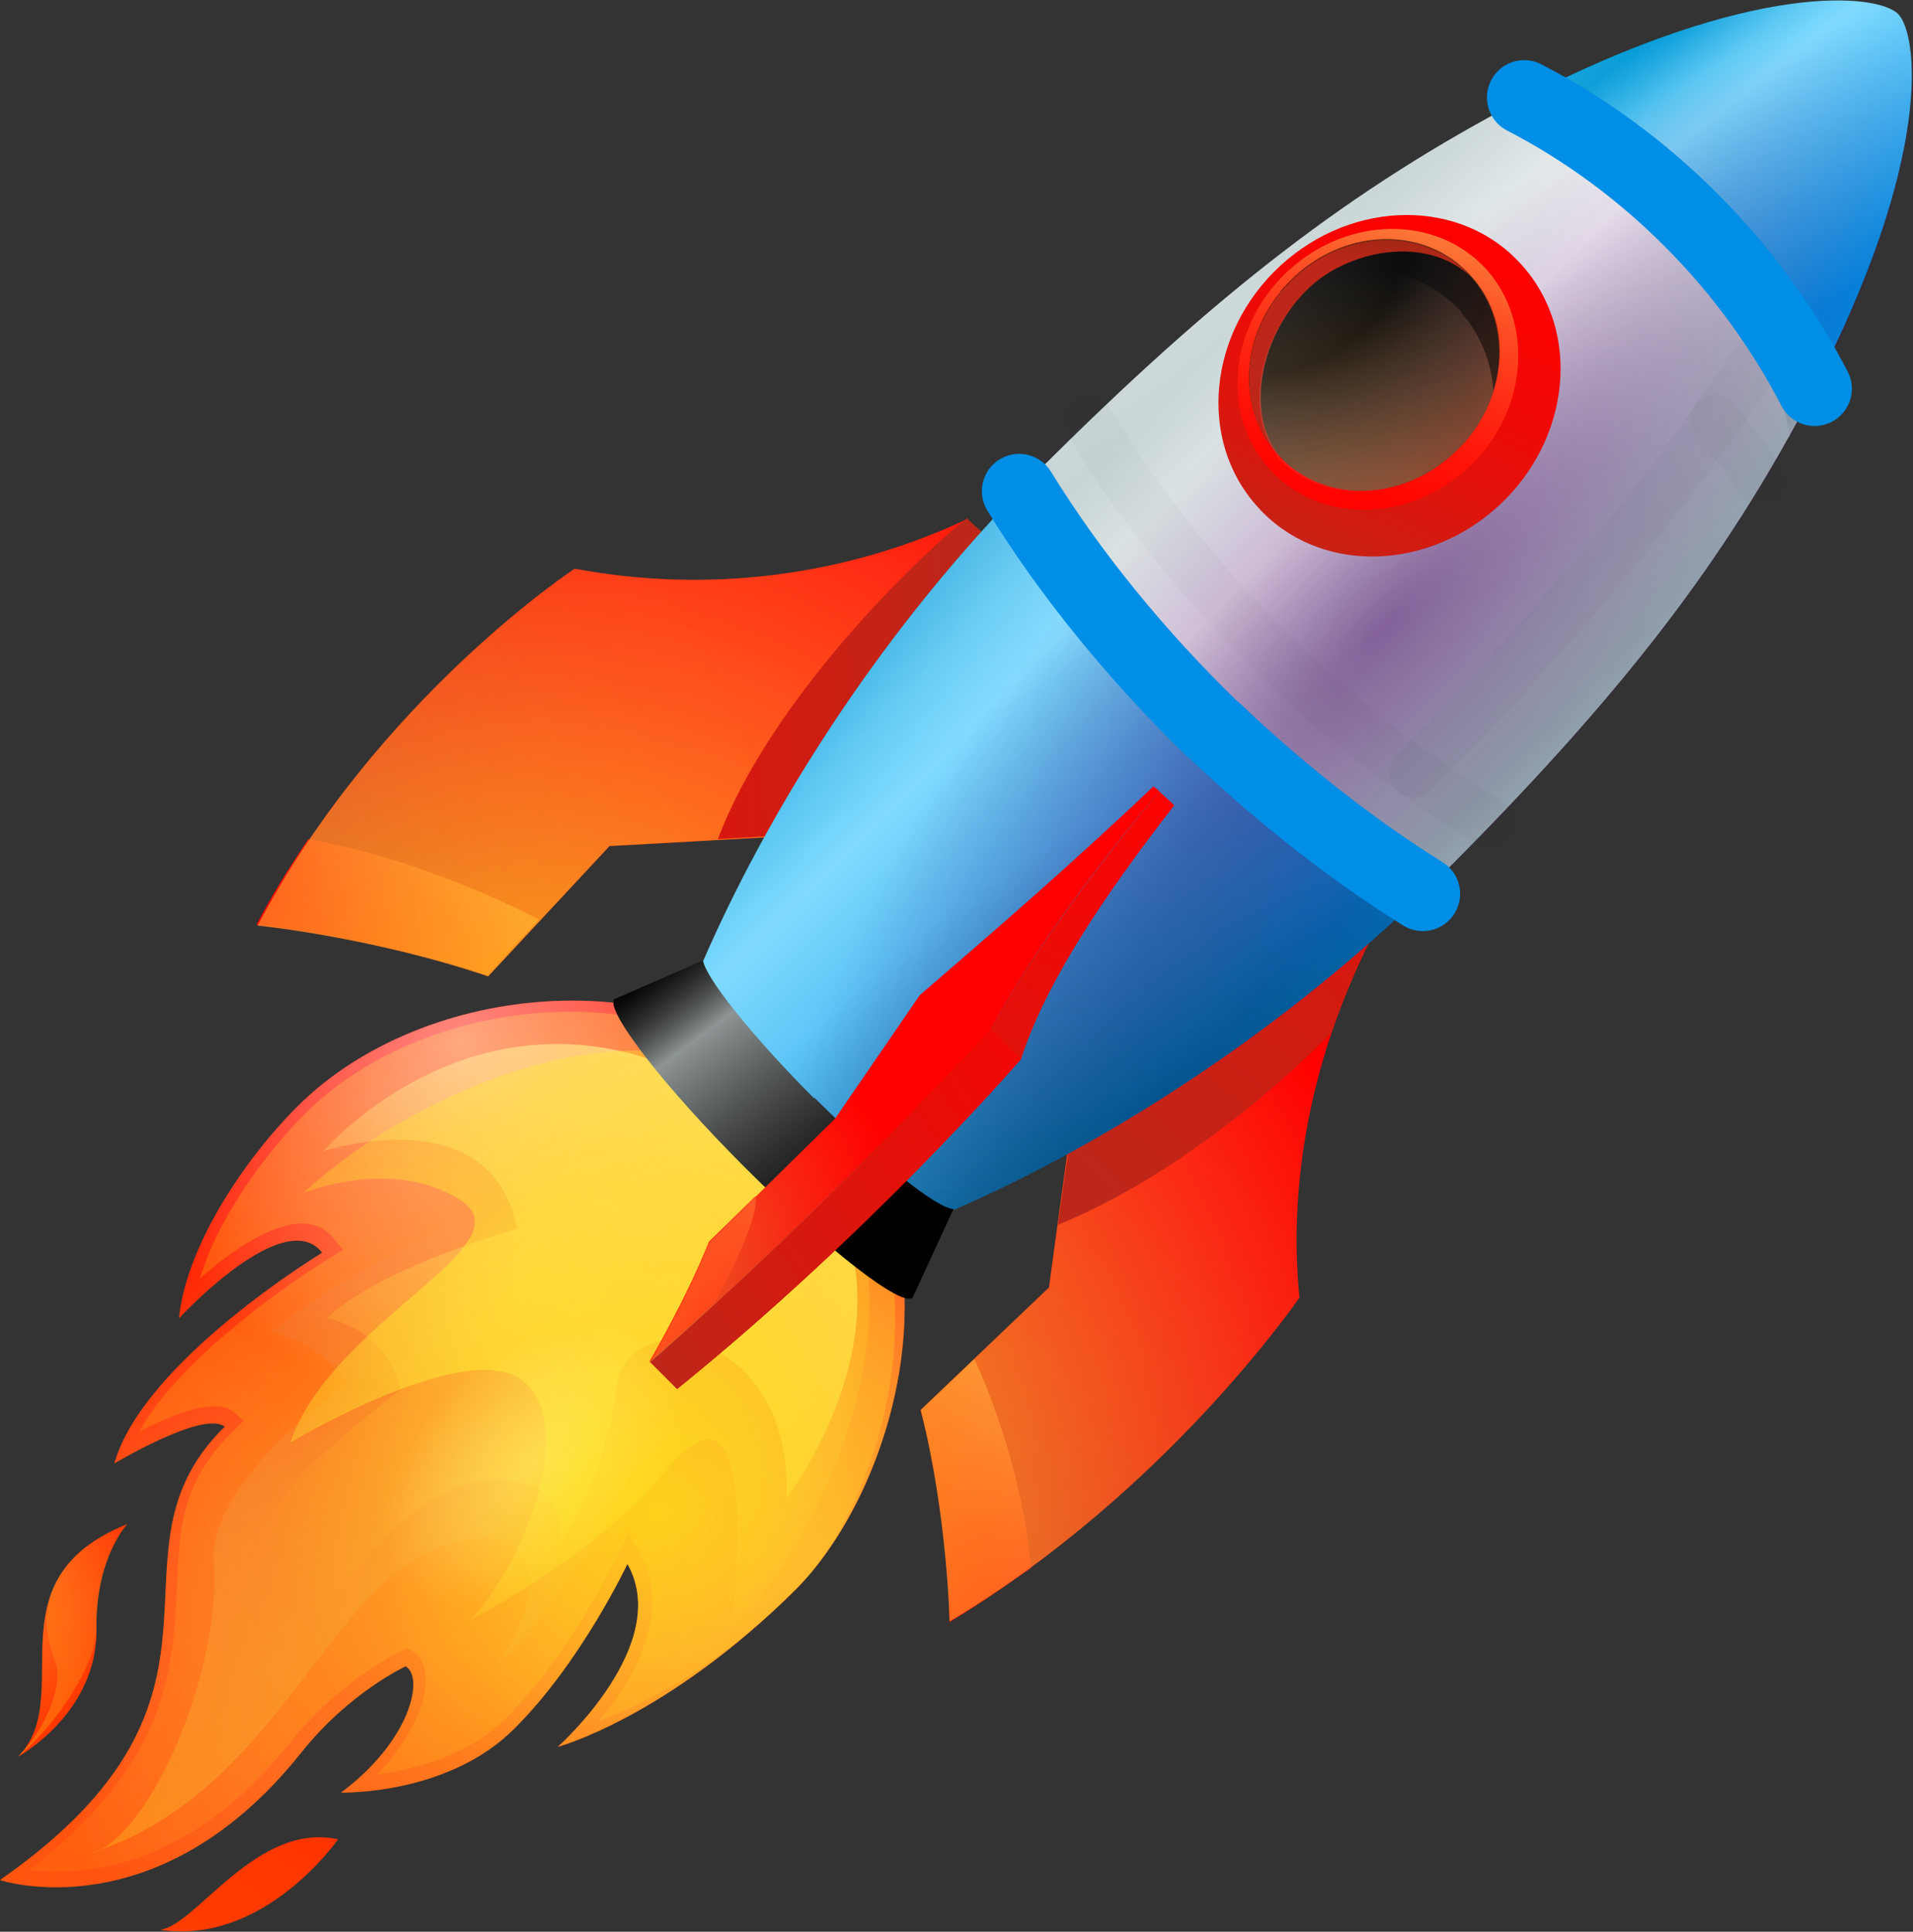 <?xml version="1.0" encoding="UTF-8"?>
<svg id="_Слой_1" data-name="Слой 1" xmlns="http://www.w3.org/2000/svg" width="19.24" height="19.43" xmlns:xlink="http://www.w3.org/1999/xlink" viewBox="0 0 19.24 19.43">
  <rect x="0" y="0" width="19.24" height="19.43" fill="#333333" stroke="none"/>
  <defs>
    <style>
      .cls-1 {
        stroke: #008ee6;
        stroke-width: .75px;
      }

      .cls-1, .cls-2 {
        fill: none;
        stroke-linecap: round;
        stroke-linejoin: round;
      }

      .cls-3 {
        fill: url(#_Безымянный_градиент);
      }

      .cls-3, .cls-4, .cls-5, .cls-6, .cls-7, .cls-8, .cls-9, .cls-10, .cls-11, .cls-12, .cls-13, .cls-14, .cls-15, .cls-16, .cls-17, .cls-18, .cls-19, .cls-20, .cls-21, .cls-22, .cls-23, .cls-24, .cls-25, .cls-26, .cls-27, .cls-28, .cls-29, .cls-30, .cls-31, .cls-32, .cls-33, .cls-34, .cls-35, .cls-36, .cls-37, .cls-38, .cls-39, .cls-40, .cls-41, .cls-42, .cls-43, .cls-44, .cls-45, .cls-46, .cls-47, .cls-48, .cls-49, .cls-50, .cls-51 {
        stroke-width: 0px;
      }

      .cls-2 {
        stroke: #000;
        stroke-width: .5px;
      }

      .cls-2, .cls-4, .cls-5, .cls-6, .cls-12, .cls-36, .cls-37, .cls-38, .cls-39, .cls-40, .cls-41, .cls-42, .cls-43, .cls-44, .cls-45, .cls-46, .cls-47, .cls-48, .cls-49, .cls-50, .cls-51 {
        isolation: isolate;
      }

      .cls-2, .cls-52 {
        opacity: .16;
      }

      .cls-4 {
        fill: url(#_Безымянный_градиент_9);
      }

      .cls-4, .cls-5, .cls-6, .cls-12, .cls-36, .cls-37, .cls-38, .cls-39, .cls-40, .cls-41, .cls-42 {
        opacity: .5;
      }

      .cls-5 {
        fill: url(#_Безымянный_градиент_8);
      }

      .cls-6 {
        fill: url(#_Безымянный_градиент_4);
      }

      .cls-7 {
        fill: url(#_Безымянный_градиент_6);
      }

      .cls-8 {
        fill: url(#_Безымянный_градиент_7);
      }

      .cls-9 {
        fill: url(#_Безымянный_градиент_2);
      }

      .cls-10 {
        fill: url(#_Безымянный_градиент_3);
      }

      .cls-11 {
        fill: url(#_Безымянный_градиент_5);
      }

      .cls-12 {
        fill: #000;
      }

      .cls-13 {
        fill: url(#_Безымянный_градиент_26);
      }

      .cls-14 {
        fill: url(#_Безымянный_градиент_27);
      }

      .cls-15 {
        fill: url(#_Безымянный_градиент_28);
      }

      .cls-16 {
        fill: url(#_Безымянный_градиент_25);
      }

      .cls-17 {
        fill: url(#_Безымянный_градиент_36);
      }

      .cls-18 {
        fill: url(#_Безымянный_градиент_31);
      }

      .cls-19 {
        fill: url(#_Безымянный_градиент_23);
      }

      .cls-20 {
        fill: url(#_Безымянный_градиент_22);
      }

      .cls-21 {
        fill: url(#_Безымянный_градиент_39);
      }

      .cls-22 {
        fill: url(#_Безымянный_градиент_38);
      }

      .cls-23 {
        fill: url(#_Безымянный_градиент_37);
      }

      .cls-24 {
        fill: url(#_Безымянный_градиент_35);
      }

      .cls-25 {
        fill: url(#_Безымянный_градиент_33);
      }

      .cls-26 {
        fill: url(#_Безымянный_градиент_21);
      }

      .cls-27 {
        fill: url(#_Безымянный_градиент_13);
      }

      .cls-28 {
        fill: url(#_Безымянный_градиент_18);
      }

      .cls-29 {
        fill: url(#_Безымянный_градиент_19);
      }

      .cls-30 {
        fill: url(#_Безымянный_градиент_10);
      }

      .cls-31 {
        fill: url(#_Безымянный_градиент_32);
      }

      .cls-32 {
        fill: url(#_Безымянный_градиент_45);
      }

      .cls-33 {
        fill: url(#_Безымянный_градиент_44);
      }

      .cls-34 {
        fill: url(#_Безымянный_градиент_47);
      }

      .cls-35 {
        fill: url(#_Безымянный_градиент_43);
      }

      .cls-36 {
        fill: url(#_Безымянный_градиент_30);
      }

      .cls-37 {
        fill: url(#_Безымянный_градиент_46);
      }

      .cls-38 {
        fill: url(#_Безымянный_градиент_48);
      }

      .cls-39 {
        fill: url(#_Безымянный_градиент_11);
      }

      .cls-40 {
        fill: url(#_Безымянный_градиент_12);
      }

      .cls-41 {
        fill: url(#_Безымянный_градиент_14);
      }

      .cls-42 {
        fill: url(#_Безымянный_градиент_15);
      }

      .cls-43 {
        fill: url(#_Безымянный_градиент_16);
        opacity: .25;
      }

      .cls-44 {
        fill: url(#_Безымянный_градиент_17);
      }

      .cls-44, .cls-45, .cls-46, .cls-47, .cls-48, .cls-49, .cls-50, .cls-51 {
        opacity: .75;
      }

      .cls-45 {
        fill: url(#_Безымянный_градиент_24);
      }

      .cls-46 {
        fill: url(#_Безымянный_градиент_20);
      }

      .cls-47 {
        fill: url(#_Безымянный_градиент_29);
      }

      .cls-48 {
        fill: url(#_Безымянный_градиент_34);
      }

      .cls-49 {
        fill: url(#_Безымянный_градиент_41);
      }

      .cls-50 {
        fill: url(#_Безымянный_градиент_40);
      }

      .cls-51 {
        fill: url(#_Безымянный_градиент_42);
      }
    </style>
    <linearGradient id="_Безымянный_градиент" data-name="Безымянный градиент" x1="7.97" y1="10.91" x2="-1.13" y2="-1.1" gradientTransform="translate(0 21.2) scale(1 -1)" gradientUnits="userSpaceOnUse">
      <stop offset="0" stop-color="red"/>
      <stop offset=".23" stop-color="#ff1500"/>
      <stop offset=".74" stop-color="#ff3d00"/>
      <stop offset="1" stop-color="#ff4c00"/>
    </linearGradient>
    <linearGradient id="_Безымянный_градиент_2" data-name="Безымянный градиент 2" x1="6.22" y1="12.04" x2="-2.76" y2=".18" gradientTransform="translate(0 21.2) scale(1 -1)" gradientUnits="userSpaceOnUse">
      <stop offset="0" stop-color="red"/>
      <stop offset=".23" stop-color="#ff1500"/>
      <stop offset=".74" stop-color="#ff3d00"/>
      <stop offset="1" stop-color="#ff4c00"/>
    </linearGradient>
    <linearGradient id="_Безымянный_градиент_3" data-name="Безымянный градиент 3" x1="8.79" y1="10.55" x2="-.43" y2="-1.62" gradientTransform="translate(0 21.2) scale(1 -1)" gradientUnits="userSpaceOnUse">
      <stop offset="0" stop-color="red"/>
      <stop offset=".23" stop-color="#ff1500"/>
      <stop offset=".74" stop-color="#ff3d00"/>
      <stop offset="1" stop-color="#ff4c00"/>
    </linearGradient>
    <linearGradient id="_Безымянный_градиент_4" data-name="Безымянный градиент 4" x1="6.17" y1="9.03" x2=".31" y2="-3.14" gradientTransform="translate(0 21.2) scale(1 -1)" gradientUnits="userSpaceOnUse">
      <stop offset="0" stop-color="#ff8000"/>
      <stop offset=".64" stop-color="#ff5b00"/>
      <stop offset="1" stop-color="#ff4c00"/>
    </linearGradient>
    <radialGradient id="_Безымянный_градиент_5" data-name="Безымянный градиент 5" cx="-828.04" cy="359.37" fx="-828.04" fy="359.37" r="1" gradientTransform="translate(-1244.34 -4273.64) rotate(-135) scale(4.73 -6)" gradientUnits="userSpaceOnUse">
      <stop offset="0" stop-color="#ffed1c" stop-opacity=".6"/>
      <stop offset=".95" stop-color="#ffed1c" stop-opacity=".03"/>
      <stop offset=".99" stop-color="#ffed1c" stop-opacity="0"/>
    </radialGradient>
    <linearGradient id="_Безымянный_градиент_6" data-name="Безымянный градиент 6" x1="1.42" y1="1.78" x2="6.7" y2="9.36" gradientTransform="translate(0 21.2) scale(1 -1)" gradientUnits="userSpaceOnUse">
      <stop offset="0" stop-color="#ff8000"/>
      <stop offset=".02" stop-color="#fe7f02" stop-opacity=".98"/>
      <stop offset=".67" stop-color="#ed582a" stop-opacity=".33"/>
      <stop offset="1" stop-color="#e74939" stop-opacity="0"/>
    </linearGradient>
    <linearGradient id="_Безымянный_градиент_7" data-name="Безымянный градиент 7" x1="7.5" y1="9.61" x2="2.72" y2="5.33" gradientTransform="translate(0 21.2) scale(1 -1)" gradientUnits="userSpaceOnUse">
      <stop offset="0" stop-color="#ffbc47"/>
      <stop offset=".19" stop-color="#ffb137" stop-opacity=".81"/>
      <stop offset=".72" stop-color="#ff940f" stop-opacity=".28"/>
      <stop offset="1" stop-color="#ff8900" stop-opacity="0"/>
    </linearGradient>
    <radialGradient id="_Безымянный_градиент_8" data-name="Безымянный градиент 8" cx="-873.63" cy="338.49" fx="-873.63" fy="338.49" r="1" gradientTransform="translate(-1350.19 -3147.52) rotate(-135) scale(3.66 -3.77)" gradientUnits="userSpaceOnUse">
      <stop offset="0" stop-color="#ffbc47"/>
      <stop offset=".29" stop-color="#ffbf4b" stop-opacity=".71"/>
      <stop offset=".56" stop-color="#fec656" stop-opacity=".44"/>
      <stop offset=".82" stop-color="#fcd368" stop-opacity=".18"/>
      <stop offset="1" stop-color="#fbe07a" stop-opacity="0"/>
    </radialGradient>
    <radialGradient id="_Безымянный_градиент_9" data-name="Безымянный градиент 9" cx="-880.03" cy="336.71" fx="-880.03" fy="336.71" r="1" gradientTransform="translate(-1329.18 -3061.43) rotate(-135) scale(3.54 -3.65)" gradientUnits="userSpaceOnUse">
      <stop offset="0" stop-color="#fff"/>
      <stop offset="1" stop-color="#fff" stop-opacity="0"/>
    </radialGradient>
    <radialGradient id="_Безымянный_градиент_10" data-name="Безымянный градиент 10" cx="-841.4" cy="361.75" fx="-841.4" fy="361.75" r="1" gradientTransform="translate(-935.46 -4222.47) rotate(-135) scale(4.35 -6.44)" gradientUnits="userSpaceOnUse">
      <stop offset="0" stop-color="#ffed1c" stop-opacity=".6"/>
      <stop offset=".95" stop-color="#ffed1c" stop-opacity=".03"/>
      <stop offset=".99" stop-color="#ffed1c" stop-opacity="0"/>
    </radialGradient>
    <radialGradient id="_Безымянный_градиент_11" data-name="Безымянный градиент 11" cx="-534.61" cy="-256.2" fx="-534.61" fy="-256.2" r="1" gradientTransform="translate(497.88 -830.87) rotate(-42.73) scale(1.75 -1.12)" gradientUnits="userSpaceOnUse">
      <stop offset="0" stop-color="#fff"/>
      <stop offset="1" stop-color="#fff" stop-opacity="0"/>
    </radialGradient>
    <radialGradient id="_Безымянный_градиент_12" data-name="Безымянный градиент 12" cx="-1143.71" cy="287.97" fx="-1143.71" fy="287.97" r="1" gradientTransform="translate(-858.78 -1648.73) rotate(-135) scale(1.56 -1.98)" gradientUnits="userSpaceOnUse">
      <stop offset="0" stop-color="#ffed1c"/>
      <stop offset=".2" stop-color="#ffee2b" stop-opacity=".8"/>
      <stop offset=".58" stop-color="#fff254" stop-opacity=".42"/>
      <stop offset="1" stop-color="#fff686" stop-opacity="0"/>
    </radialGradient>
    <radialGradient id="_Безымянный_градиент_13" data-name="Безымянный градиент 13" cx="-1022.19" cy="2209.06" fx="-1022.19" fy="2209.06" r="1" gradientTransform="translate(-1672.02 -163.5) rotate(162.6) scale(1.51 -.31)" gradientUnits="userSpaceOnUse">
      <stop offset="0" stop-color="#ffed1c" stop-opacity=".6"/>
      <stop offset=".95" stop-color="#ffed1c" stop-opacity=".03"/>
      <stop offset=".99" stop-color="#ffed1c" stop-opacity="0"/>
    </radialGradient>
    <radialGradient id="_Безымянный_градиент_14" data-name="Безымянный градиент 14" cx="-490.49" cy="-1176.92" fx="-490.49" fy="-1176.92" r="1" gradientTransform="translate(181.38 -850.97) rotate(-41.02) scale(1.44 -.46)" gradientUnits="userSpaceOnUse">
      <stop offset="0" stop-color="#ffed1c"/>
      <stop offset=".2" stop-color="#ffee2b" stop-opacity=".8"/>
      <stop offset=".58" stop-color="#fff254" stop-opacity=".42"/>
      <stop offset="1" stop-color="#fff686" stop-opacity="0"/>
    </radialGradient>
    <radialGradient id="_Безымянный_градиент_15" data-name="Безымянный градиент 15" cx="-823.37" cy="360.43" fx="-823.37" fy="360.43" r="1" gradientTransform="translate(-1259.52 -4395.2) rotate(-135) scale(4.87 -6.19)" gradientUnits="userSpaceOnUse">
      <stop offset="0" stop-color="#ff4c00"/>
      <stop offset=".14" stop-color="#ff5b0c" stop-opacity=".87"/>
      <stop offset=".39" stop-color="#ff842c" stop-opacity=".61"/>
      <stop offset=".75" stop-color="#ffc45f" stop-opacity=".25"/>
      <stop offset="1" stop-color="#fff686" stop-opacity="0"/>
    </radialGradient>
    <radialGradient id="_Безымянный_градиент_16" data-name="Безымянный градиент 16" cx="-956.92" cy="330.22" fx="-956.92" fy="330.22" r="1" gradientTransform="translate(-980.78 -2503.54) rotate(-135) scale(2.59 -3.28)" gradientUnits="userSpaceOnUse">
      <stop offset="0" stop-color="#ffed1c"/>
      <stop offset=".2" stop-color="#ffee2b" stop-opacity=".8"/>
      <stop offset=".58" stop-color="#fff254" stop-opacity=".42"/>
      <stop offset="1" stop-color="#fff686" stop-opacity="0"/>
    </radialGradient>
    <radialGradient id="_Безымянный_градиент_17" data-name="Безымянный градиент 17" cx="-808.4" cy="363.81" fx="-808.4" fy="363.81" r="1" gradientTransform="translate(-1318.54 -4844.6) rotate(-135) scale(5.41 -6.87)" gradientUnits="userSpaceOnUse">
      <stop offset="0" stop-color="#ffed1c"/>
      <stop offset=".2" stop-color="#ffee2b" stop-opacity=".8"/>
      <stop offset=".58" stop-color="#fff254" stop-opacity=".42"/>
      <stop offset="1" stop-color="#fff686" stop-opacity="0"/>
    </radialGradient>
    <linearGradient id="_Безымянный_градиент_18" data-name="Безымянный градиент 18" x1="7.51" y1="4.34" x2="13.37" y2="10.66" gradientTransform="translate(0 21.2) scale(1 -1)" gradientUnits="userSpaceOnUse">
      <stop offset="0" stop-color="#bd2719"/>
      <stop offset=".22" stop-color="#d41a10"/>
      <stop offset=".5" stop-color="#ec0c07"/>
      <stop offset=".77" stop-color="#fa0302"/>
      <stop offset="1" stop-color="red"/>
    </linearGradient>
    <linearGradient id="_Безымянный_градиент_19" data-name="Безымянный градиент 19" x1="10.93" y1="7.29" x2="9.09" y2="5.49" gradientTransform="translate(0 21.2) scale(1 -1)" gradientUnits="userSpaceOnUse">
      <stop offset="0" stop-color="#fc8d41"/>
      <stop offset=".09" stop-color="#fc7837"/>
      <stop offset=".29" stop-color="#fd4d24"/>
      <stop offset=".49" stop-color="#fe2c14"/>
      <stop offset=".68" stop-color="#ff1409"/>
      <stop offset=".85" stop-color="#ff0502"/>
      <stop offset="1" stop-color="red"/>
    </linearGradient>
    <radialGradient id="_Безымянный_градиент_20" data-name="Безымянный градиент 20" cx="-579.44" cy="421.27" fx="-579.44" fy="421.27" r="1" gradientTransform="translate(893.45 5626.28) rotate(45) scale(7.93 -7.93)" gradientUnits="userSpaceOnUse">
      <stop offset="0" stop-color="#ffed1c"/>
      <stop offset=".2" stop-color="#ffee2b" stop-opacity=".8"/>
      <stop offset=".58" stop-color="#fff254" stop-opacity=".42"/>
      <stop offset="1" stop-color="#fff686" stop-opacity="0"/>
    </radialGradient>
    <linearGradient id="_Безымянный_градиент_21" data-name="Безымянный градиент 21" x1="11.06" y1="9.3" x2="20.15" y2="19.83" gradientTransform="translate(0 21.2) scale(1 -1)" gradientUnits="userSpaceOnUse">
      <stop offset="0" stop-color="#bd2719"/>
      <stop offset=".22" stop-color="#d41a10"/>
      <stop offset=".5" stop-color="#ec0c07"/>
      <stop offset=".77" stop-color="#fa0302"/>
      <stop offset="1" stop-color="red"/>
    </linearGradient>
    <linearGradient id="_Безымянный_градиент_22" data-name="Безымянный градиент 22" x1="1.88" y1="11.66" x2="7.42" y2="14.38" gradientTransform="translate(0 21.2) scale(1 -1)" gradientUnits="userSpaceOnUse">
      <stop offset="0" stop-color="#bd2719"/>
      <stop offset=".22" stop-color="#d41a10"/>
      <stop offset=".5" stop-color="#ec0c07"/>
      <stop offset=".77" stop-color="#fa0302"/>
      <stop offset="1" stop-color="red"/>
    </linearGradient>
    <linearGradient id="_Безымянный_градиент_23" data-name="Безымянный градиент 23" x1="5.04" y1="13.27" x2="3.3" y2="11.2" gradientTransform="translate(0 21.2) scale(1 -1)" gradientUnits="userSpaceOnUse">
      <stop offset="0" stop-color="#fc8d41"/>
      <stop offset=".09" stop-color="#fc7837"/>
      <stop offset=".29" stop-color="#fd4d24"/>
      <stop offset=".49" stop-color="#fe2c14"/>
      <stop offset=".68" stop-color="#ff1409"/>
      <stop offset=".85" stop-color="#ff0502"/>
      <stop offset="1" stop-color="red"/>
    </linearGradient>
    <radialGradient id="_Безымянный_градиент_24" data-name="Безымянный градиент 24" cx="-585.97" cy="419.39" fx="-585.97" fy="419.39" r="1" gradientTransform="translate(1010.35 6075.3) rotate(45) scale(8.53 -8.53)" gradientUnits="userSpaceOnUse">
      <stop offset="0" stop-color="#ffed1c"/>
      <stop offset=".2" stop-color="#ffee2b" stop-opacity=".8"/>
      <stop offset=".58" stop-color="#fff254" stop-opacity=".42"/>
      <stop offset="1" stop-color="#fff686" stop-opacity="0"/>
    </radialGradient>
    <linearGradient id="_Безымянный_градиент_25" data-name="Безымянный градиент 25" x1="9.53" y1="14.42" x2=".61" y2="14.01" gradientTransform="translate(0 21.2) scale(1 -1)" gradientUnits="userSpaceOnUse">
      <stop offset="0" stop-color="#bd2719"/>
      <stop offset=".22" stop-color="#d41a10"/>
      <stop offset=".5" stop-color="#ec0c07"/>
      <stop offset=".77" stop-color="#fa0302"/>
      <stop offset="1" stop-color="red"/>
    </linearGradient>
    <linearGradient id="_Безымянный_градиент_26" data-name="Безымянный градиент 26" x1="12.76" y1="18.25" x2="16.35" y2="14.66" gradientTransform="translate(0 21.2) scale(1 -1)" gradientUnits="userSpaceOnUse">
      <stop offset="0" stop-color="#bbcacc"/>
      <stop offset=".37" stop-color="#fff"/>
      <stop offset="1" stop-color="#99afb3"/>
    </linearGradient>
    <linearGradient id="_Безымянный_градиент_27" data-name="Безымянный градиент 27" x1="18.85" y1="18.49" x2="16.89" y2="21.03" gradientTransform="translate(0 21.2) scale(1 -1)" gradientUnits="userSpaceOnUse">
      <stop offset="0" stop-color="#008ee6"/>
      <stop offset=".69" stop-color="#80dafe"/>
      <stop offset=".73" stop-color="#76d5fb"/>
      <stop offset=".81" stop-color="#5cc8f3"/>
      <stop offset=".9" stop-color="#32b2e6"/>
      <stop offset="1" stop-color="#0099d6"/>
    </linearGradient>
    <linearGradient id="_Безымянный_градиент_28" data-name="Безымянный градиент 28" x1="11.97" y1="10.47" x2="7.89" y2="14.53" gradientTransform="translate(0 21.2) scale(1 -1)" gradientUnits="userSpaceOnUse">
      <stop offset="0" stop-color="#008ee6"/>
      <stop offset=".69" stop-color="#80dafe"/>
      <stop offset=".73" stop-color="#76d5fb"/>
      <stop offset=".81" stop-color="#5cc8f3"/>
      <stop offset=".9" stop-color="#32b2e6"/>
      <stop offset="1" stop-color="#0099d6"/>
    </linearGradient>
    <radialGradient id="_Безымянный_градиент_29" data-name="Безымянный градиент 29" cx="-482.76" cy="424.34" fx="-482.76" fy="424.34" r="1" gradientTransform="translate(-797.97 3470.96) rotate(45) scale(3.88 -7.11)" gradientUnits="userSpaceOnUse">
      <stop offset="0" stop-color="#000" stop-opacity=".75"/>
      <stop offset="1" stop-color="#000" stop-opacity="0"/>
    </radialGradient>
    <radialGradient id="_Безымянный_градиент_30" data-name="Безымянный градиент 30" cx="-482.76" cy="424.34" fx="-482.76" fy="424.34" r="1" gradientTransform="translate(-793.44 3470.04) rotate(45) scale(3.88 -7.11)" gradientUnits="userSpaceOnUse">
      <stop offset="0" stop-color="#000" stop-opacity=".75"/>
      <stop offset="1" stop-color="#000" stop-opacity="0"/>
    </radialGradient>
    <linearGradient id="_Безымянный_градиент_31" data-name="Безымянный градиент 31" x1="6.69" y1="11.57" x2="9.25" y2="8.21" gradientTransform="translate(0 21.2) scale(1 -1)" gradientUnits="userSpaceOnUse">
      <stop offset="0" stop-color="#000"/>
      <stop offset=".2" stop-color="#4d4d4c"/>
      <stop offset=".77" stop-color="#000"/>
    </linearGradient>
    <linearGradient id="_Безымянный_градиент_32" data-name="Безымянный градиент 32" x1="6.69" y1="11.57" x2="9.25" y2="8.21" gradientTransform="translate(0 21.2) scale(1 -1)" gradientUnits="userSpaceOnUse">
      <stop offset="0" stop-color="#000" stop-opacity="0"/>
      <stop offset=".2" stop-color="#cfdcde" stop-opacity=".5"/>
      <stop offset=".77" stop-color="#000" stop-opacity="0"/>
    </linearGradient>
    <linearGradient id="_Безымянный_градиент_33" data-name="Безымянный градиент 33" x1="12.05" y1="19.55" x2="17.92" y2="18.21" gradientTransform="translate(0 21.2) scale(1 -1)" gradientUnits="userSpaceOnUse">
      <stop offset="0" stop-color="#bbcacc"/>
      <stop offset=".37" stop-color="#fff"/>
      <stop offset="1" stop-color="#99afb3"/>
    </linearGradient>
    <radialGradient id="_Безымянный_градиент_34" data-name="Безымянный градиент 34" cx="-377.45" cy="419.44" fx="-377.45" fy="419.44" r="1" gradientTransform="translate(-1682.95 3107.61) rotate(44.23) scale(2.51 -8.12)" gradientUnits="userSpaceOnUse">
      <stop offset="0" stop-color="#440063" stop-opacity=".75"/>
      <stop offset="1" stop-color="#420061" stop-opacity="0"/>
    </radialGradient>
    <linearGradient id="_Безымянный_градиент_35" data-name="Безымянный градиент 35" x1="6.37" y1="7.74" x2="13.12" y2="12.09" gradientTransform="translate(0 21.2) scale(1 -1)" gradientUnits="userSpaceOnUse">
      <stop offset="0" stop-color="#bd2719"/>
      <stop offset=".22" stop-color="#d41a10"/>
      <stop offset=".5" stop-color="#ec0c07"/>
      <stop offset=".77" stop-color="#fa0302"/>
      <stop offset="1" stop-color="red"/>
    </linearGradient>
    <linearGradient id="_Безымянный_градиент_36" data-name="Безымянный градиент 36" x1="5.28" y1="7.52" x2="8.76" y2="10.17" gradientTransform="translate(0 21.2) scale(1 -1)" gradientUnits="userSpaceOnUse">
      <stop offset="0" stop-color="#bd2719"/>
      <stop offset=".22" stop-color="#d41a10"/>
      <stop offset=".5" stop-color="#ec0c07"/>
      <stop offset=".77" stop-color="#fa0302"/>
      <stop offset="1" stop-color="red"/>
    </linearGradient>
    <linearGradient id="_Безымянный_градиент_37" data-name="Безымянный градиент 37" x1="8.59" y1="9.74" x2="6.6" y2="7.88" gradientTransform="translate(0 21.2) scale(1 -1)" gradientUnits="userSpaceOnUse">
      <stop offset="0" stop-color="#fc8d41"/>
      <stop offset=".09" stop-color="#fc7837"/>
      <stop offset=".29" stop-color="#fd4d24"/>
      <stop offset=".49" stop-color="#fe2c14"/>
      <stop offset=".68" stop-color="#ff1409"/>
      <stop offset=".85" stop-color="#ff0502"/>
      <stop offset="1" stop-color="red"/>
    </linearGradient>
    <linearGradient id="_Безымянный_градиент_38" data-name="Безымянный градиент 38" x1="8.53" y1="8.45" x2="10.89" y2="15.21" gradientTransform="translate(0 21.2) scale(1 -1)" gradientUnits="userSpaceOnUse">
      <stop offset="0" stop-color="#bd2719"/>
      <stop offset=".22" stop-color="#d41a10"/>
      <stop offset=".5" stop-color="#ec0c07"/>
      <stop offset=".77" stop-color="#fa0302"/>
      <stop offset="1" stop-color="red"/>
    </linearGradient>
    <linearGradient id="_Безымянный_градиент_39" data-name="Безымянный градиент 39" x1="6.37" y1="7.74" x2="13.12" y2="12.09" gradientTransform="translate(0 21.2) scale(1 -1)" gradientUnits="userSpaceOnUse">
      <stop offset="0" stop-color="#bd2719"/>
      <stop offset=".22" stop-color="#d41a10"/>
      <stop offset=".5" stop-color="#ec0c07"/>
      <stop offset=".77" stop-color="#fa0302"/>
      <stop offset="1" stop-color="red"/>
    </linearGradient>
    <radialGradient id="_Безымянный_градиент_40" data-name="Безымянный градиент 40" cx="-624.32" cy="40.16" fx="-624.32" fy="40.16" r="1" gradientTransform="translate(2954.09 -2274.84) rotate(-39.05) scale(5.98 -2)" gradientUnits="userSpaceOnUse">
      <stop offset="0" stop-color="#ffed1c"/>
      <stop offset=".2" stop-color="#ffee2b" stop-opacity=".8"/>
      <stop offset=".58" stop-color="#fff254" stop-opacity=".42"/>
      <stop offset="1" stop-color="#fff686" stop-opacity="0"/>
    </radialGradient>
    <radialGradient id="_Безымянный_градиент_41" data-name="Безымянный градиент 41" cx="-377.45" cy="419.44" fx="-377.45" fy="419.44" r="1" gradientTransform="translate(-1684.69 3103.53) rotate(44.23) scale(2.51 -8.12)" gradientUnits="userSpaceOnUse">
      <stop offset="0" stop-color="#fff" stop-opacity=".5"/>
      <stop offset="1" stop-color="#fff" stop-opacity="0"/>
    </radialGradient>
    <radialGradient id="_Безымянный_градиент_42" data-name="Безымянный градиент 42" cx="544.16" cy="461.96" fx="544.16" fy="461.96" r="1" gradientTransform="translate(-1162.44 754.27) rotate(43.86) scale(.61 -2.92)" gradientUnits="userSpaceOnUse">
      <stop offset="0" stop-color="#440063" stop-opacity=".75"/>
      <stop offset="1" stop-color="#420061" stop-opacity="0"/>
    </radialGradient>
    <linearGradient id="_Безымянный_градиент_43" data-name="Безымянный градиент 43" x1="13.03" y1="15.29" x2="14.92" y2="19.34" gradientTransform="translate(0 21.2) scale(1 -1)" gradientUnits="userSpaceOnUse">
      <stop offset="0" stop-color="#bd2719"/>
      <stop offset=".22" stop-color="#d41a10"/>
      <stop offset=".5" stop-color="#ec0c07"/>
      <stop offset=".77" stop-color="#fa0302"/>
      <stop offset="1" stop-color="red"/>
    </linearGradient>
    <linearGradient id="_Безымянный_градиент_44" data-name="Безымянный градиент 44" x1="14.38" y1="19.2" x2="13.35" y2="15.79" gradientTransform="translate(0 21.2) scale(1 -1)" gradientUnits="userSpaceOnUse">
      <stop offset="0" stop-color="#fc8d41"/>
      <stop offset=".09" stop-color="#fc7837"/>
      <stop offset=".29" stop-color="#fd4d24"/>
      <stop offset=".49" stop-color="#fe2c14"/>
      <stop offset=".68" stop-color="#ff1409"/>
      <stop offset=".85" stop-color="#ff0502"/>
      <stop offset="1" stop-color="red"/>
    </linearGradient>
    <radialGradient id="_Безымянный_градиент_45" data-name="Безымянный градиент 45" cx="-450.14" cy="458.39" fx="-450.14" fy="458.39" r="1" gradientTransform="translate(-5.78 2132.43) rotate(45) scale(3.31 -3.31)" gradientUnits="userSpaceOnUse">
      <stop offset="0" stop-color="#512d00"/>
      <stop offset="1" stop-color="#000"/>
    </radialGradient>
    <radialGradient id="_Безымянный_градиент_46" data-name="Безымянный градиент 46" cx="-441.82" cy="266.98" fx="-441.82" fy="266.98" r="1" gradientTransform="translate(1298.42 779.23) scale(2.91 -2.91)" gradientUnits="userSpaceOnUse">
      <stop offset=".49" stop-color="#f5cbc0" stop-opacity="0"/>
      <stop offset="1" stop-color="#e67e62"/>
    </radialGradient>
    <linearGradient id="_Безымянный_градиент_47" data-name="Безымянный градиент 47" x1="13.71" y1="18.54" x2="13.83" y2="20.73" gradientTransform="translate(0 21.2) scale(1 -1)" gradientUnits="userSpaceOnUse">
      <stop offset="0" stop-color="#bd2719"/>
      <stop offset=".04" stop-color="#b42717"/>
      <stop offset=".26" stop-color="#89250f"/>
      <stop offset=".47" stop-color="#682408"/>
      <stop offset=".66" stop-color="#502304"/>
      <stop offset=".85" stop-color="#412201"/>
      <stop offset="1" stop-color="#3c2200"/>
    </linearGradient>
    <radialGradient id="_Безымянный_градиент_48" data-name="Безымянный градиент 48" cx="-502.33" cy="300.49" fx="-502.33" fy="300.49" r="1" gradientTransform="translate(1990.16 1186.94) scale(3.94 -3.94)" gradientUnits="userSpaceOnUse">
      <stop offset="0" stop-color="#fff" stop-opacity=".5"/>
      <stop offset="1" stop-color="#fff" stop-opacity="0"/>
    </radialGradient>
  </defs>
  <path class="cls-3" d="M2.27,14.34c-1.34,1.3.42,2.69-2.27,4.57,0,0,1.58.53,3.02-1.27.49-.62,1.06-.88,1.06-.88.19.11.05.75-.65,1.27,0,0,1.08.03,1.75-.65.67-.67,1.13-1.65,1.13-1.65.46.81-.7,1.84-.7,1.84,0,0,1.09-.29,2.39-1.58,1.01-1.01,1.73-3.51.28-4.95-1.45-1.44-4.02-1.18-5.29.09-.55.55-1.12,1.42-1.19,2.13,0,0,1.06-1.15,1.44-.66,0,0-1.8,1.09-2.09,2.12,0,0,.9-.54,1.11-.37Z"/>
  <path class="cls-9" d="M1.28,15.33c-1.4.56-.5,1.74-1.1,2.34,0,0,.81-.44.79-1.3-.01-.7.31-1.04.31-1.04Z"/>
  <path class="cls-10" d="M1.61,19.41c.36-.04.97-1.09,1.79-.91,0,0-.74,1.07-1.79.91Z"/>
  <path class="cls-6" d="M6.03,17.31c.44-.17,1.19-.53,1.98-1.33.89-.89,1.62-3.4.17-4.85-1.42-1.42-3.9-1.13-5.1.06-.43.43-.89,1.07-1.07,1.67.26-.23.64-.51.96-.55.17-.02.3.04.39.15l.09.11-.16.1s-1.41.86-1.89,1.73c.33-.17.77-.35.95-.2l.1.09-.12.12c-.5.49-.53.98-.55,1.56-.04.83-.09,1.76-1.49,2.84.48.06,1.57.03,2.61-1.26.51-.65,1.11-.93,1.13-.94l.07-.03.05.03c.1.06.14.18.13.35-.02.23-.17.55-.49.89.35-.05.91-.18,1.3-.57.65-.65,1.09-1.58,1.1-1.59l.13-.27.12.21c.31.55-.03,1.22-.41,1.67Z"/>
  <path class="cls-11" d="M.18,17.67c.39-.32.8-.95.79-1.3,0-.33.09-.78.31-1.04-.98.42-.85,1.07-.72,1.4.06.14-.02.57-.38.94Z"/>
  <path class="cls-7" d="M.94,18.63c1.86-.61,2.36-2.73,3.55-3.09,1.2-.37.9.78.43,1.3,0,0,1.58-1.59,1.59-2.83.01-1.24,1.67.7,1.16,1.7,0,0,2.54-2.54.51-4.57-2.03-2.03-4.74,0-4.74,0,0,0,1.54-.06,1.41,1.06,0,0-1.19.45-2.13,1.2,0,0,.46.05.77.52,0,0-1.4.97-1.34,1.79.08,1.07-.62,2.73-1.22,2.93Z"/>
  <path class="cls-8" d="M2.24,17.03c.87-.22,1.63-2.25,2.86-2.14.67.06.52.65.52.65,0,0,.47-.67.58-1.57.11-.9,1.78-.59,1.71,1.1,0,0,1.84-2.39-.39-3.92-2.46-1.68-4.27.43-4.27.43,0,0,1.69-.56,1.95.78,0,0-1.39.39-1.91.9,0,0,.59.09.74.72,0,0-1.37,1.01-1.33,1.41.1.95-.45,1.65-.45,1.65Z"/>
  <path class="cls-5" d="M2.27,14.34c-1.34,1.3.42,2.69-2.27,4.57,0,0,1.58.53,3.02-1.27.49-.62,1.06-.88,1.06-.88.19.11.05.75-.65,1.27,0,0,1.08.03,1.75-.65.67-.67,1.13-1.65,1.13-1.65.46.81-.7,1.84-.7,1.84,0,0,1.09-.29,2.39-1.58,1.01-1.01,1.73-3.51.28-4.95-1.45-1.44-4.02-1.18-5.29.09-.55.55-1.12,1.42-1.19,2.13,0,0,1.06-1.15,1.44-.66,0,0-1.8,1.09-2.09,2.12,0,0,.9-.54,1.11-.37Z"/>
  <path class="cls-4" d="M2.27,14.34c-1.34,1.3.42,2.69-2.27,4.57,0,0,1.58.53,3.02-1.27.49-.62,1.06-.88,1.06-.88.19.11.05.75-.65,1.27,0,0,1.08.03,1.75-.65.67-.67,1.13-1.65,1.13-1.65.46.81-.7,1.84-.7,1.84,0,0,1.09-.29,2.39-1.58,1.01-1.01,1.73-3.51.28-4.95-1.45-1.44-4.02-1.18-5.29.09-.55.55-1.12,1.42-1.19,2.13,0,0,1.06-1.15,1.44-.66,0,0-1.8,1.09-2.09,2.12,0,0,.9-.54,1.11-.37Z"/>
  <path class="cls-30" d="M7.34,16.42c1.3-1.39,2.04-3.87.68-5.23-1.36-1.36-3.86-.22-4.97.81,0,0,.89-.37,1.58.07.7.45-1.3,1.22-1.71,2.44,0,0,1.78-1.07,2.34-.62.56.45,0,1.87-.54,2.41,0,0,1.27-.65,1.96-1.49,1.05-1.29.67,1.61.67,1.61Z"/>
  <path class="cls-39" d="M2.27,14.34c-1.34,1.3.42,2.69-2.27,4.57,0,0,1.58.53,3.02-1.27.49-.62,1.06-.88,1.06-.88.19.11.05.75-.65,1.27,0,0,1.08.03,1.75-.65.67-.67,1.13-1.65,1.13-1.65.46.81-.7,1.84-.7,1.84,0,0,1.09-.29,2.39-1.58,1.01-1.01,1.73-3.51.28-4.95-1.45-1.44-4.02-1.18-5.29.09-.55.55-1.12,1.42-1.19,2.13,0,0,1.06-1.15,1.44-.66,0,0-1.8,1.09-2.09,2.12,0,0,.9-.54,1.11-.37Z"/>
  <path class="cls-40" d="M1.28,15.33c-1.4.56-.5,1.74-1.1,2.34,0,0,.81-.44.79-1.3-.01-.7.31-1.04.31-1.04Z"/>
  <path class="cls-27" d="M1.61,19.41c.36-.04.89-.78,1.79-.91,0,0-.74,1.07-1.79.91Z"/>
  <path class="cls-41" d="M1.61,19.41c.36-.04.97-1.09,1.79-.91,0,0-.74,1.07-1.79.91Z"/>
  <path class="cls-42" d="M2.27,14.34c-1.34,1.3.42,2.69-2.27,4.57,0,0,1.58.53,3.02-1.27.49-.62,1.06-.88,1.06-.88.19.11.05.75-.65,1.27,0,0,1.08.03,1.75-.65.67-.67,1.13-1.65,1.13-1.65.46.81-.7,1.84-.7,1.84,0,0,1.09-.29,2.39-1.58,1.01-1.01,1.73-3.51.28-4.95-1.45-1.44-4.02-1.18-5.29.09-.55.55-1.12,1.42-1.19,2.13,0,0,1.06-1.15,1.44-.66,0,0-1.8,1.09-2.09,2.12,0,0,.9-.54,1.11-.37Z"/>
  <path class="cls-43" d="M2.27,14.34c-1.34,1.3.42,2.69-2.27,4.57,0,0,1.58.53,3.02-1.27.49-.62,1.06-.88,1.06-.88.19.11.05.75-.65,1.27,0,0,1.08.03,1.75-.65.67-.67,1.13-1.65,1.13-1.65.46.81-.7,1.84-.7,1.84,0,0,1.09-.29,2.39-1.58,1.01-1.01,1.73-3.51.28-4.95-1.45-1.44-4.02-1.18-5.29.09-.55.55-1.12,1.42-1.19,2.13,0,0,1.06-1.15,1.44-.66,0,0-1.8,1.09-2.09,2.12,0,0,.9-.54,1.11-.37Z"/>
  <path class="cls-44" d="M2.27,14.34c-1.34,1.3.42,2.69-2.27,4.57,0,0,1.58.53,3.02-1.27.49-.62,1.06-.88,1.06-.88.19.11.05.75-.65,1.27,0,0,1.08.03,1.75-.65.67-.67,1.13-1.65,1.13-1.65.46.81-.7,1.84-.7,1.84,0,0,1.09-.29,2.39-1.58,1.01-1.01,1.73-3.51.28-4.95-1.45-1.44-4.02-1.18-5.29.09-.55.55-1.12,1.42-1.19,2.13,0,0,1.06-1.15,1.44-.66,0,0-1.8,1.09-2.09,2.12,0,0,.9-.54,1.11-.37Z"/>
  <path class="cls-28" d="M13.07,13.06c-.13-1.27.17-2.63.84-3.85l.21-.39-3.3,2.15-.27,1.98-1.29,1.23c.27,1.07.29,2.13.29,2.13,2.19-1.31,3.52-3.26,3.52-3.26Z"/>
  <path class="cls-29" d="M9.55,16.32s0-1.06-.29-2.13l.54-.52c.17.37.49,1.19.57,2.1-.26.18-.54.38-.83.55Z"/>
  <path class="cls-46" d="M13.07,13.06c-.13-1.27.17-2.63.84-3.85l.21-.39-3.3,2.15-.27,1.98-1.29,1.23c.27,1.07.29,2.13.29,2.13,2.19-1.31,3.52-3.26,3.52-3.26Z"/>
  <path class="cls-26" d="M13.39,10.39c.14-.4.31-.8.52-1.18l.12-.22s-.06-.03-.09-.05l-3.11,2.04-.19,1.34c.71-.29,1.71-.89,2.75-1.93Z"/>
  <path class="cls-20" d="M9.81,5.43c-.03-.08-.05-.14-.08-.21-1.23.58-2.62.75-3.95.5,0,0-1.98,1.3-3.19,3.59,0,0,1.13.11,2.32.51l1.22-1.31,1.97-.11c.44-.99.97-2.05,1.73-2.97Z"/>
  <path class="cls-19" d="M2.58,9.3s1.13.11,2.32.51l.52-.56c-.42-.22-1.32-.63-2.32-.81-.18.27-.36.55-.52.86Z"/>
  <path class="cls-45" d="M9.81,5.43c-.03-.08-.05-.14-.08-.21-1.23.58-2.62.75-3.95.5,0,0-1.98,1.3-3.19,3.59,0,0,1.13.11,2.32.51l1.22-1.31,1.97-.11c.44-.99.97-2.05,1.73-2.97Z"/>
  <path class="cls-16" d="M9.73,5.21c-.48.37-1.98,1.82-2.51,3.23l.86-.05c.44-.98,1.11-2.06,1.86-2.98l-.21-.19Z"/>
  <path class="cls-13" d="M10.25,4.93c.51.83,1.18,1.65,1.93,2.38.03.03.07.07.11.1.63.61,1.32,1.14,2.02,1.57.06-.06.13-.12.19-.18,1.8-1.8,2.85-3.15,3.74-4.87-.64-1.24-1.69-2.29-2.93-2.93-1.72.9-3.07,1.94-4.87,3.74-.06.06-.13.13-.18.19Z"/>
  <path class="cls-14" d="M18.23,3.93c1.22-2.34,1.06-3.59.86-3.79-.2-.2-1.45-.35-3.79.86,1.24.64,2.29,1.69,2.93,2.93Z"/>
  <path class="cls-15" d="M8.19,11.05c.65.65,1.24,1.12,1.4,1.12,1.45-.63,3.18-1.7,4.72-3.18-.69-.43-1.38-.97-2.02-1.57-.03-.03-.07-.07-.11-.1-.75-.73-1.42-1.55-1.93-2.38-1.49,1.54-2.55,3.28-3.18,4.73.02.18.49.76,1.12,1.39Z"/>
  <path class="cls-47" d="M8.19,11.05c.65.65,1.24,1.12,1.4,1.12,1.45-.63,3.18-1.7,4.72-3.18-.69-.43-1.38-.97-2.02-1.57-.03-.03-.07-.07-.11-.1-.75-.73-1.42-1.55-1.93-2.38-1.49,1.54-2.55,3.28-3.18,4.73.02.18.49.76,1.12,1.39Z"/>
  <path class="cls-36" d="M12.29,7.42s-.07-.07-.11-.1c-.75-.73-1.42-1.55-1.93-2.38-.04.04-.07.08-.11.12,1.04,1.97,4.22,3.84,1.79,4.83-1.59.65-2.3,1.42-2.69,2.11.16.12.29.18.34.18,1.45-.63,3.18-1.7,4.72-3.18-.7-.43-1.39-.97-2.02-1.57Z"/>
  <path class="cls-18" d="M8.19,11.05c-.63-.63-1.09-1.21-1.12-1.39l-.89.39c-.1.1.48.86,1.31,1.69.83.83,1.59,1.42,1.69,1.31l.41-.89c-.16,0-.75-.47-1.4-1.12Z"/>
  <path class="cls-31" d="M8.19,11.05c-.63-.63-1.09-1.21-1.12-1.39l-.89.39c-.1.1.48.86,1.31,1.69.83.83,1.59,1.42,1.69,1.31l.41-.89c-.16,0-.75-.47-1.4-1.12Z"/>
  <path class="cls-25" d="M17.99,4.39s.24-.44.25-.46c-.64-1.24-1.69-2.29-2.93-2.93-.02.01-.03.02-.05.03,1.22.69,2.59,2.25,2.74,3.36Z"/>
  <path class="cls-48" d="M19.1.14c-.2-.2-1.45-.35-3.79.86-1.72.9-3.07,1.94-4.87,3.74-.06.06-.12.13-.18.19-1.49,1.54-2.55,3.28-3.18,4.73.03.18.49.76,1.12,1.39.65.65,1.24,1.12,1.4,1.12,1.45-.63,3.18-1.7,4.72-3.18.06-.06.13-.12.19-.18,1.8-1.8,2.85-3.15,3.74-4.87,1.22-2.34,1.07-3.59.86-3.79Z"/>
  <path class="cls-24" d="M6.81,13.97c1.92-1.55,3.42-3.27,3.46-3.32l-.3-.3s-1.57,1.71-3.43,3.35l.27.27Z"/>
  <path class="cls-17" d="M9.97,10.35c.35-.66.94-1.5,1.69-2.39-.02-.02-.03-.03-.06-.05-.82.78-1.63,1.48-2.35,2.1l-.85,1.24-1.27,1.25c-.22.56-.6,1.21-.6,1.21,1.87-1.64,3.44-3.35,3.44-3.35Z"/>
  <path class="cls-23" d="M7.19,13.1s.45-.81.41-1.07l-.47.46c-.22.56-.6,1.21-.6,1.21.23-.21.45-.41.66-.6Z"/>
  <path class="cls-22" d="M10.27,10.65c.25-.77.82-1.62,1.54-2.55-.05-.05-.1-.09-.15-.14-.75.9-1.34,1.73-1.69,2.39,0,0-1.57,1.71-3.43,3.35l.27.27c1.94-1.57,3.46-3.32,3.46-3.32Z"/>
  <path class="cls-21" d="M6.81,13.97c1.92-1.55,3.42-3.27,3.46-3.32l-.3-.3s-1.57,1.71-3.43,3.35l.27.27Z"/>
  <path class="cls-50" d="M9.97,10.35c.35-.66.94-1.5,1.69-2.39-.02-.02-.03-.03-.06-.05-.82.78-1.63,1.48-2.35,2.1l-.85,1.24-1.27,1.25c-.22.56-.6,1.21-.6,1.21,1.87-1.64,3.44-3.35,3.44-3.35Z"/>
  <path class="cls-49" d="M19.1.14c-.2-.2-1.45-.35-3.79.86-1.72.9-3.07,1.94-4.87,3.74-.06.06-.12.13-.18.19-1.49,1.54-2.55,3.28-3.18,4.73.03.18.49.76,1.12,1.39.65.65,1.24,1.12,1.4,1.12,1.45-.63,3.18-1.7,4.72-3.18.06-.06.13-.12.19-.18,1.8-1.8,2.85-3.15,3.74-4.87,1.22-2.34,1.07-3.59.86-3.79Z"/>
  <g class="cls-52">
    <path class="cls-2" d="M15.01,8.29c-.75-.45-1.54-1.05-2.28-1.79-.74-.74-1.34-1.52-1.79-2.28"/>
    <path class="cls-2" d="M17.25,4.22c.17.21.33.42.47.62"/>
    <g class="cls-52">
      <path class="cls-2" d="M16.33,1.63c-.07.05-.15.11-.22.17-1.5,1.12-2.77,2.25-4.57,4.05-.06.06-.13.13-.18.19-.06.06-.12.12-.18.18"/>
    </g>
    <path class="cls-2" d="M14.22,7.77c1.58-1.61,2.59-2.83,3.55-4.31.04-.06.07-.11.11-.17"/>
  </g>
  <path class="cls-51" d="M9.18,11.76c1.31-.77,2.94-1.94,4.47-3.43l-4.47,3.43Z"/>
  <path class="cls-35" d="M15.07,5.09c-.73.67-1.82.68-2.42.01-.61-.67-.5-1.76.23-2.43.73-.67,1.82-.68,2.42-.01.61.67.5,1.76-.23,2.43Z"/>
  <path class="cls-33" d="M14.76,4.71c-.6.55-1.49.56-1.99.01-.5-.55-.41-1.45.19-2,.6-.55,1.49-.56,1.99-.01.49.55.41,1.45-.19,2Z"/>
  <path class="cls-32" d="M14.62,4.56c-.54.5-1.33.5-1.77.01-.44-.49-.37-1.29.17-1.78.54-.5,1.33-.5,1.77-.01.44.49.37,1.29-.17,1.78Z"/>
  <path class="cls-37" d="M14.62,4.56c-.54.5-1.33.5-1.77.01-.44-.49-.37-1.29.17-1.78.54-.5,1.33-.5,1.77-.01.44.49.37,1.29-.17,1.78Z"/>
  <path class="cls-12" d="M14.69,3.14c.2.22.31.5.33.79.13-.41.06-.85-.23-1.16-.44-.49-1.23-.49-1.77.01-.05.05-.1.1-.15.16.61-.37,1.37-.3,1.82.19Z"/>
  <path class="cls-34" d="M14.79,2.78c-.44-.49-1.23-.49-1.77.01-.54.5-.61,1.29-.17,1.78.05.05.09.09.06.06-.39-.39-.27-1.21.23-1.71.41-.41,1.2-.56,1.65-.14Z"/>
  <path class="cls-38" d="M14.79,2.78c-.45-.42-1.24-.27-1.65.14-.49.49-.62,1.25-.29,1.66.05.03.07.08.05.06-.02-.02-.03-.03-.05-.06,0,0-.01,0-.02,0,.44.49,1.23.49,1.77-.01.54-.5.62-1.29.18-1.78Z"/>
  <path class="cls-1" d="M18.25,3.91c-.64-1.24-1.68-2.29-2.92-2.93"/>
  <path class="cls-1" d="M14.31,8.99c-.69-.43-1.38-.97-2.02-1.57-.03-.03-.07-.07-.11-.1-.75-.73-1.42-1.55-1.93-2.38"/>
</svg>